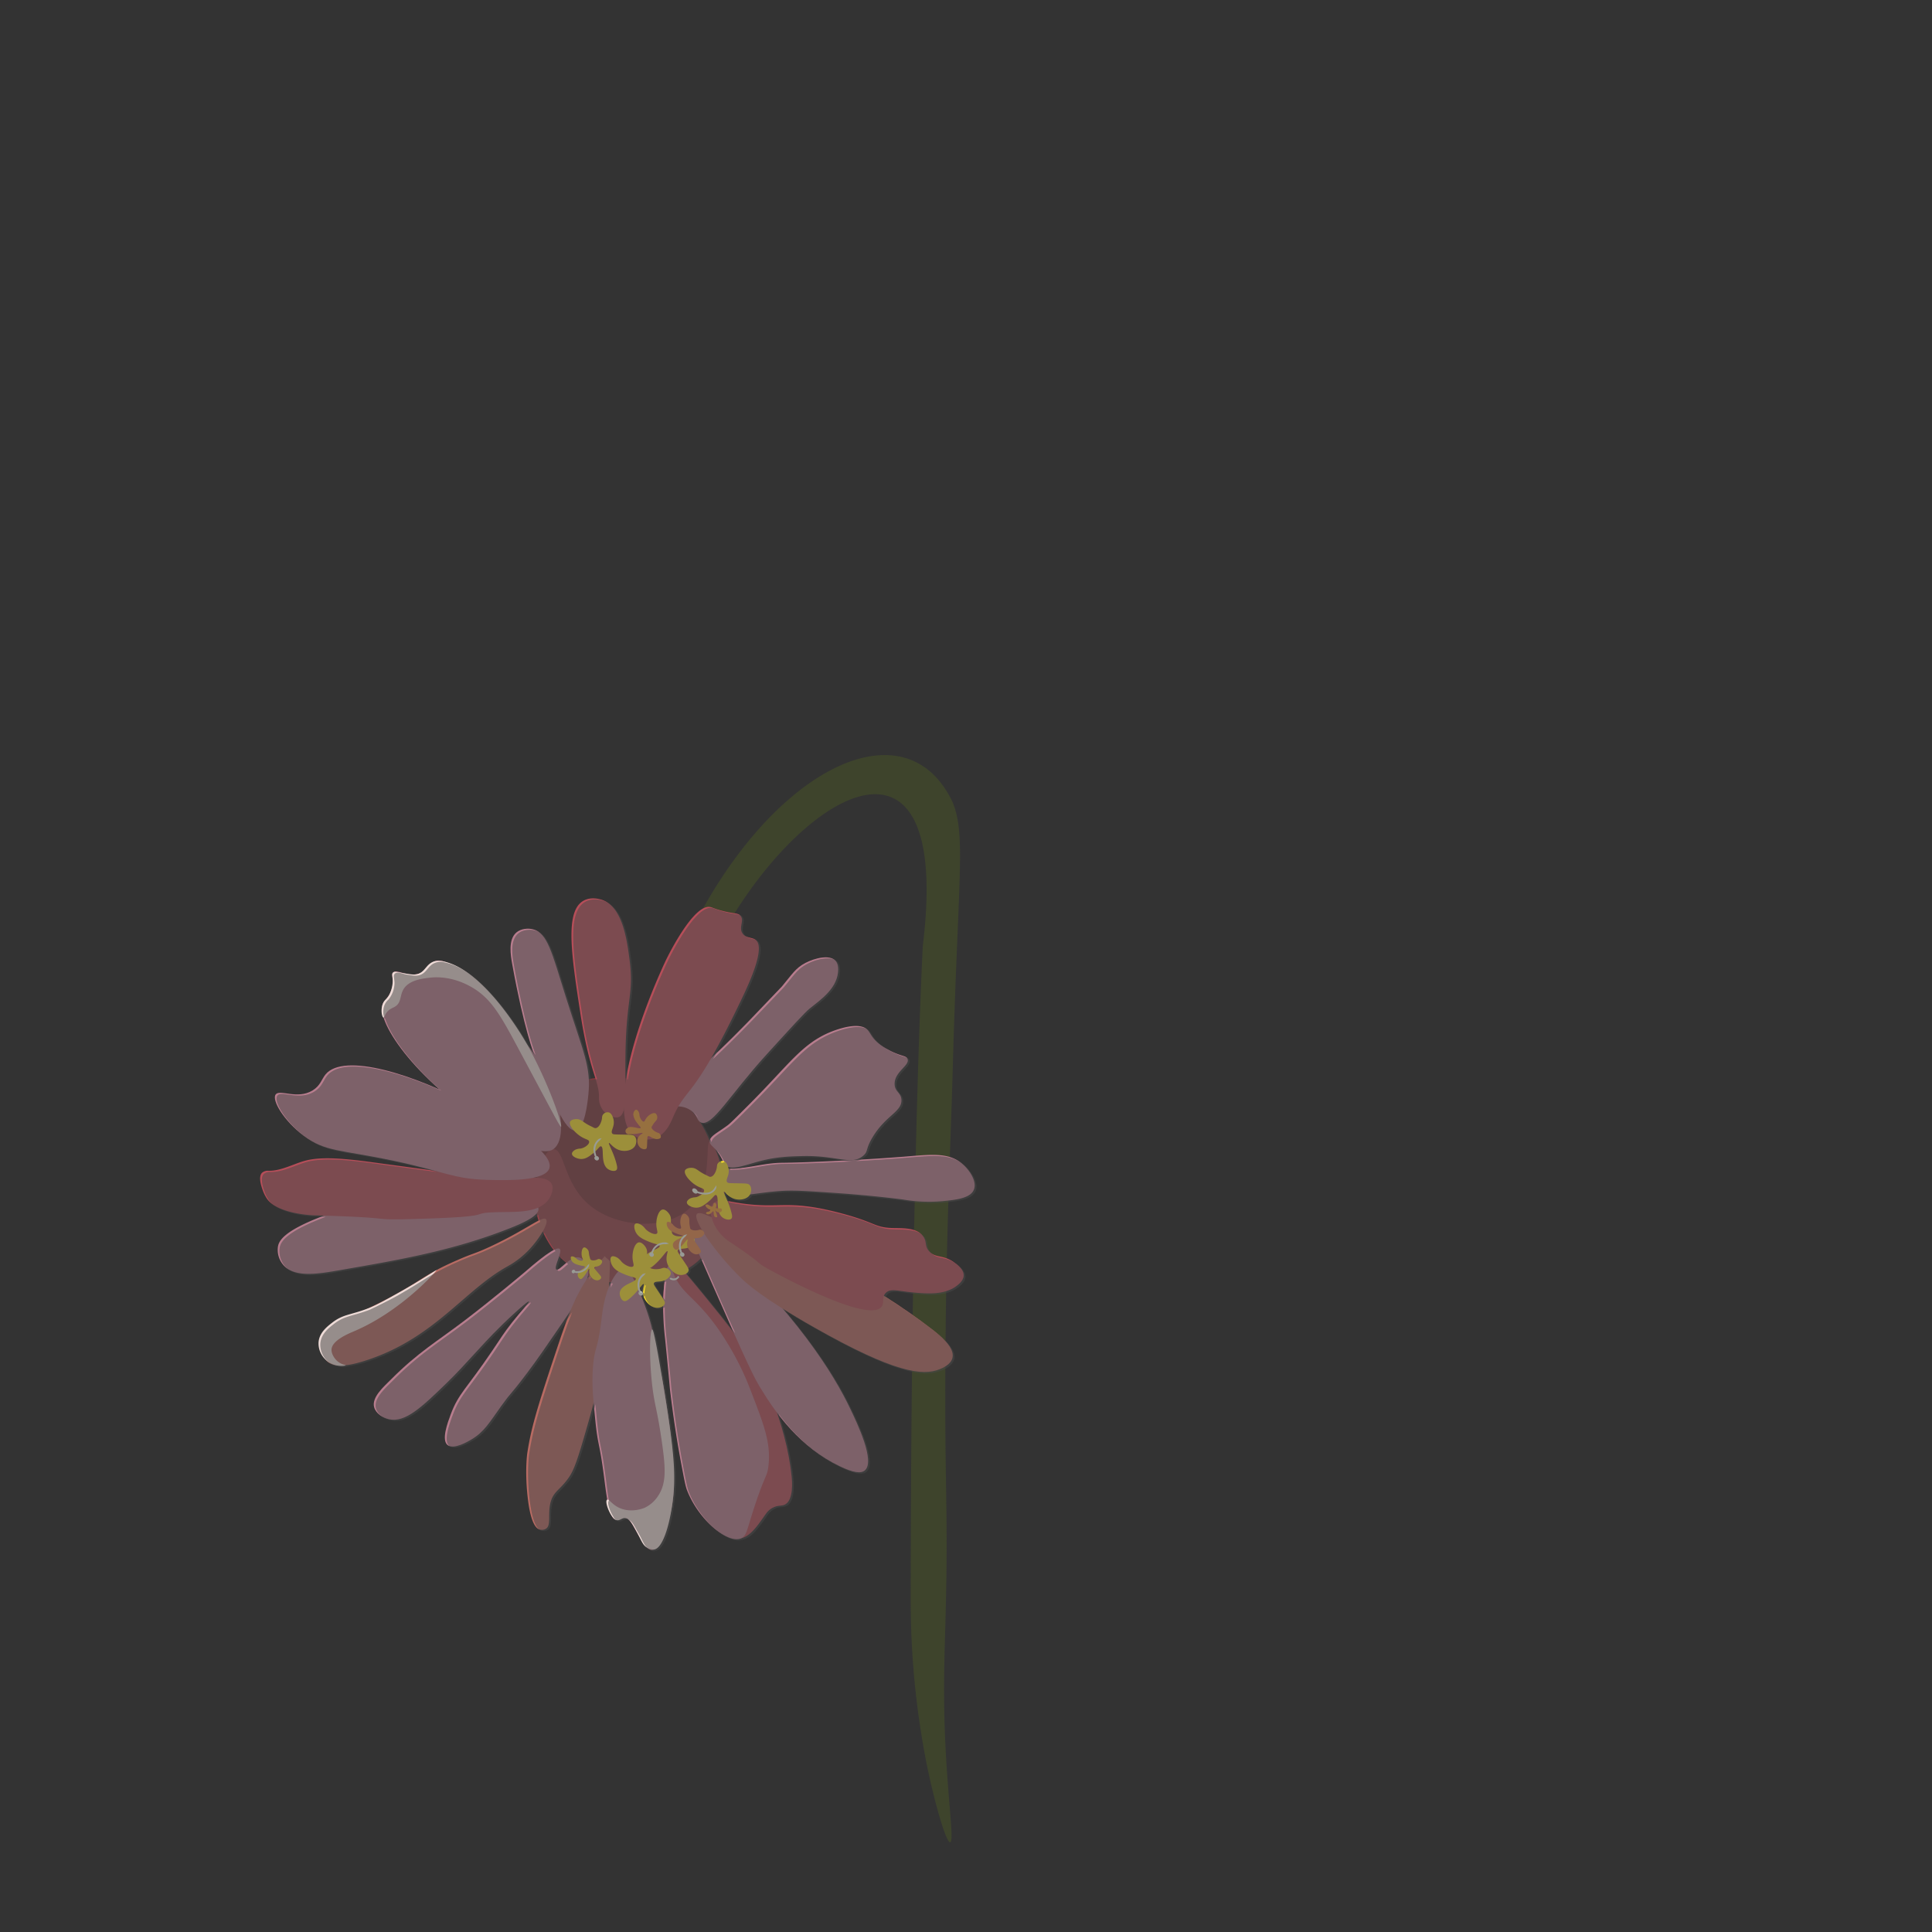 <svg id="Capa_1" data-name="Capa 1" xmlns="http://www.w3.org/2000/svg" viewBox="0 0 1080 1080"><rect x="0" y="0" width="1080" height="1080" fill="#333333" stroke="none"/><defs><style>.cls-1{fill:#3e442c;}.cls-2{fill:#7e373c;}.cls-3{fill:#9a434b;}.cls-4{fill:#b87d8e;}.cls-5{fill:#b86b63;}.cls-6{fill:#b64e59;}.cls-7{fill:#eedbd7;}.cls-8{fill:#fbe02b;}.cls-9{fill:#ef9e35;}.cls-10{fill:#e7874a;}.cls-11{fill:#f3f8eb;}.cls-12{opacity:0.53;}.cls-13{fill:#474747;}</style></defs><title>rosamisticam</title><path class="cls-1" d="M531.32,1029.79c-2.11,1.51-8.77-21.52-13.22-43.25a467.93,467.93,0,0,1-9-91c.06-239.45,6.75-366.89,6.75-366.89C538.73,343.14,369.53,502.2,375,627.74c-21.53-6.83-20.74-6.83-19.28-14.62C384.64,458,498.64,376.57,532.6,448.57c7.4,18.86,3,40.79,0,148.56-1.08,39.69-3.41,87-4,149.29-.88,86.53,1.66,93.44,0,156.6-.63,24-1.56,44.2,0,74.57C530.18,1008.33,533.22,1028.43,531.32,1029.79Z"/><path class="cls-2" d="M301.25,619.05c14.31-21,58.31-23.67,82.8-.66,16.89,15.87,18.44,44.09,18.51,45.43a80.05,80.05,0,0,1-.05,8.65c-.9,12.76-4.82,23.86-8.11,28.07-17.27,22.11-62.9,21.69-82.8.65-8.83-9.33-10.71-21.34-13.24-37.49C295.78,647.22,293.21,630.84,301.25,619.05Z"/><path class="cls-3" d="M396.75,638.31c-3,.06,2.63,25.54-12.57,38.25-13.6,11.36-40.33,9.55-55.19-3.34-14.18-12.29-13.38-31.06-19.68-30.83-5.37.19-10,14-10.37,25-.6,18.83,11.14,32.13,12.66,33.8,15.91,17.49,41.76,19.41,60,13.51,5.22-1.68,14.95-5,22.77-14.16C414.71,676.62,400.45,638.23,396.75,638.31Z"/><path class="cls-4" d="M311,709.66c-1.69-1.14,3.67-9.95,1.86-11.52-1.25-1.09-6.05,1.2-19.73,13.15,0,0-17.3,14.59-33.29,26.78-15.43,11.77-26,17.72-41.22,33-4.1,4.12-10.95,10-9.48,15.55.92,3.47,4.83,6,8.34,6.75,9.05,2,18.13-6.56,32.4-20.44,5.17-5,9.5-9.74,18.17-19.19,3.39-3.7,10.28-11.29,20.14-20.2,1.56-1.42,7.11-6.43,7.49-6s-4.12,5-9.32,11.58c-4.66,5.91-6.68,9.28-11.08,15.8-14.6,21.63-18.95,23.93-23.34,35.76-1.77,4.77-5.26,14.2-1.78,17.08s11.72-2.1,13.39-3.09c7.13-4.22,10-9.41,16.72-18.8,6.09-8.47,4-4.61,14.28-18.21,5.71-7.58,10.52-14.61,20.16-28.68,18-26.23.14-1.73,10.34-18.08,2.1-3.36,4.36-6.81,3.65-11.06-.39-2.36-1.88-6-4.7-6.85C318.84,701.48,312.79,710.85,311,709.66Z"/><path class="cls-5" d="M337.88,702.46c-1.43,1.57-3.5,3.94-5.82,7-10,13-14,24.18-22.06,48.39-9.87,29.63-13.13,40.63-15.23,54.37,0,0-1.47,9.59.18,24.55,1.74,15.9,5.25,17.83,6.77,18.26a4.53,4.53,0,0,0,3.34-.37c3.38-2,.87-8.29,2.79-15.1,1.61-5.69,4.83-6.5,9.39-12.61,2.62-3.51,4.39-7,8.77-21.93,4-13.73,6.06-20.6,8.15-31.24,5.43-27.65,6.53-55.12,6.8-68.86l-3.57-3.13Z"/><path class="cls-4" d="M348.43,709.5c3.17,0,5.55,4.9,7,8,7.92,17.38,9.39,26.85,9.39,26.85,3.89,25,3.75,13.56,8.18,43.6a300.9,300.9,0,0,1,3.74,40.83,74.61,74.61,0,0,1-4.42,25.73c-1.4,3.88-4.42,12.07-8,11.93-2.72-.1-5.56-5.06-9.41-11.79-1.74-3-2.92-5.57-5.38-6.08-2.3-.48-3.4,1.3-5,1.07-4.16-.59-5.45-13.2-6.88-24.1-2.64-20.29-3.39-16.68-4.91-32-1.29-13-1.93-19.46-1.32-28.56.83-12.32,2.54-9.11,4.77-27.07.68-5.42,1.92-16.92,7.82-25.22C344.86,711.48,346.42,709.5,348.43,709.5Z"/><path class="cls-6" d="M376.24,705.6c-2.19.39-3.31,4.31-4,7.73-2.77,13.33-1,22.72-1,22.72,2.56,13.38,2.34,27.15,4.17,40.65,3.76,27.71,4.79,37.41,9.36,52.58,2.1,7,5.22,16,13.39,23.23,2.37,2.09,10.69,9.43,17.42,7,4.26-1.52,8.17-7,10.83-10.81,1.71-2.41,2.73-4.33,5.32-5.76,3.14-1.74,5.14-.84,7.17-1.94,4.79-2.59,3.89-13.06,3.65-15.45-3-30.72-18.55-61.18-18.55-61.18S418.29,753.15,380.2,708C379.56,707.21,377.92,705.31,376.24,705.6Z"/><path class="cls-4" d="M374,707.69c.94-.06,1.65,2.23,2.64,4.56,4.12,9.66,9.55,11.73,19,23a124.5,124.5,0,0,1,10.65,15,155.9,155.9,0,0,1,13.18,26.6c7.66,19.78,11.48,29.66,10.13,42.3-.81,7.6-2,3.51-10.79,32.49-1.43,4.72-2.11,7.15-4.4,8.24-7.29,3.46-23.89-10.08-30.37-26.87-.85-2.21-1.6-6.15-3.07-13.93-2.51-13.27-4.51-26.34-6.2-40.32-.71-5.87,0-.72-3-30.59a147.28,147.28,0,0,1-1-20.61C370.87,720.67,371.78,707.84,374,707.69Z"/><path class="cls-4" d="M386.4,691.06c2.85,6.53,7,16.05,12.07,27.55,20.31,46.14,23,51.3,26.63,57.28,8.51,14.11,22.22,33.24,44.44,43.81,7.5,3.57,11.69,4.13,13.89,2.29,6-5-4.17-26.21-8.15-34.54-9.16-19.17-29.46-52.71-79.1-98.8Z"/><path class="cls-5" d="M395.87,679.61c26.58,11.64-4.66-8.81,48.78,16.92,0,0,42.93,20.66,76.5,46.64,4.42,3.42,12.71,10.07,11.29,15.91-.92,3.78-5.54,5.66-7.18,6.33-9.55,3.88-25.47,1.88-69.66-23.13-29.8-16.86-38.3-24.87-42-28.48-13.19-13.06-26.94-32.13-24-35.24C390.8,677.36,394.14,678.85,395.87,679.61Z"/><path class="cls-6" d="M400.1,686.05a25.54,25.54,0,0,0,8.77,8.77c20,13.39,12.1,9.92,21.78,15.21,4,2.17,55,30.08,62.17,20.41,1.73-2.31-.15-5.31,2.4-7.76,2.72-2.6,6.66-.94,15.49-.16,7.89.7,17.26,1.42,24-3.65,1.28-1,3.9-3,4-5.82.11-3.38-3.43-6-5.17-7.25-6.32-4.64-10.57-2.3-14.16-6.37-2.75-3.11-1-5.38-3.49-8.53-3.74-4.84-11.39-4.25-17-4.43-10.45-.32-9.13-3.18-29.81-8.53-31.53-8.17-33-1.11-60.35-6.21-2.46-.46-8-1.56-10.44,1.28C395.72,676.14,398.15,682.62,400.1,686.05Z"/><path class="cls-4" d="M403.5,665.05c6.09,5.84,15.68,1.94,32.79.73,7.29-.51,14.63,0,29.3,1,23.47,1.58,39.43,3.8,39.43,3.8a85,85,0,0,0,21.7.89c7.46-.73,15.71-1.54,17.69-6.44,1.83-4.53-2.32-10.92-6.52-14.48-7.73-6.55-17.63-5.18-32.71-3.95C485.88,648.14,454,649.82,437,650c-9.06.07-17.92,2.89-27,3.26-3.52.14-8.39.23-9.74,3C399.05,658.71,401.09,662.73,403.5,665.05Z"/><path class="cls-5" d="M305.2,681.55c1.84,1.89-3.56,10.71-9.12,16.68a49.41,49.41,0,0,1-12.22,9.59c-24.3,13.37-40.47,39.65-78.08,52.28-12.21,4.1-19.5,4.35-23.05.66-3.83-4-2-11.17-1.94-11.56,2.48-9.5,12.63-11.22,34.46-22.47,20.21-10.43,21.21-14,40.32-22.28,9.06-4,9.25-3.33,17.92-7.34C294.08,687.61,303.17,679.45,305.2,681.55Z"/><path class="cls-4" d="M301,675.69c.43,4.17-9.72,8.42-15.37,10.67-32.33,12.87-63,18-95.19,23.6-12.34,2.14-25.75,4.48-32.06-2.83a12.94,12.94,0,0,1-3-10.32c.52-2.94,2.79-8.35,23.75-16.5,10.21-4,19.55-7.51,34.73-9.62,18.54-2.58,16.39,1.08,38.54-.82,11.68-1,33.29-3.82,45.17,2.25C298.91,672.81,300.83,674,301,675.69Z"/><path class="cls-6" d="M175.54,679.38s-20.25-.54-26.35-9.35a22.38,22.38,0,0,1-2.37-4.81c-.67-1.91-2.58-7.31-.35-9.63a5,5,0,0,1,3.73-1.12c7.21.11,14.33-4.14,21-5.78,10.74-2.68,27.24-.29,41.33,1.62,47,6.38,70.51,9.56,74.87,9,5.94-.72,18.09-2.67,20.91,2.4,1.46,2.61,0,6.35-1.47,8.58-5,7.36-16.7,7.16-25.54,7.26-23.74.28,2.07,2.43-48.85,3.84C204.05,682.22,225.81,680.73,175.54,679.38Z"/><path class="cls-4" d="M405.21,651.19c3.59,3.5,11.38,0,20-2.21,9.08-2.34,16.13-2.53,23.21-2.72,19.52-.52,27.63,5.51,34.19-.24,2.89-2.53,1.08-3.5,5.16-10.28,7.45-12.39,16.56-14.25,16.14-21-.26-4.13-3.77-4.39-3.8-8.81-.05-6.93,8.56-10.29,7.25-13.93-.75-2.1-3.72-1.23-11.17-5.39a28,28,0,0,1-5.82-4c-3.39-3.11-3.92-5.4-5.44-6.95-4.75-4.81-17.1-.15-20.1,1-16.54,6.63-23.35,18-46.1,40.79-7,7-10.43,10.44-11.91,11.55-5.77,4.31-10.27,6.16-10.09,9.22.12,2.22,2.57,2.55,5.78,7.8C404.55,649.42,404.06,650.07,405.21,651.19Z"/><path class="cls-4" d="M391.93,627.52c6.29,2.39,15.95-15.41,36.63-38.11,14.24-15.63,21.36-23.45,24-25.58,6.2-5,14.72-10.76,15.9-20.06.57-4.44-1-6.26-1.32-6.64-3.32-3.67-11.68-1.56-16.88,1.13-5.49,2.84-7.48,6.35-13.15,13.15-.1.12-5.22,5.47-15.45,16.17-3.9,4.08-15.53,16.24-30.32,29.62-11.31,10.22-21.19,18.2-19.66,20.85,1.19,2.05,7.73-1.55,13.9,2.29C390,623.07,389.32,626.52,391.93,627.52Z"/><path class="cls-6" d="M376,625.08c8-18.74,10.63-8.28,38-65.4,4.75-9.9,14-29.67,8.53-34.19-2-1.69-5.75-.9-7.56-3.88-2.06-3.37,1.17-6.85-.94-9.59-1.3-1.69-3.14-1.13-9.23-2.6-4.72-1.13-6.42-2.13-7.76-2.4-9.25-1.84-23.5,27.07-24.64,29.42,0,0-25.63,52.75-23.59,84.6.34,5.34,1.5,10.67,5.59,13.66a13.09,13.09,0,0,0,11.79,1.55C372.24,634.09,374.92,627.55,376,625.08Z"/><path class="cls-6" d="M345.83,624.46c5.31-1.81,3.33-16,3.88-38.27.7-28.69,4.64-31.06,2.24-49.56-1.48-11.48-4-29.45-15.1-33.49-.89-.32-6.27-2.18-10.78.43-10.35,6-6.68,29.92-1.67,62.68s10.5,37.77,10.44,47a11.73,11.73,0,0,0,2.26,7.45C339.2,623.28,343.28,625.32,345.83,624.46Z"/><path class="cls-4" d="M307.1,653.06c3.19-10.08-31.92-29-43.27-35.12-32.34-17.43-71.62-29.73-81.85-17.34-2.23,2.7-2.83,6.27-7.3,9-8.64,5.21-18.35-.94-20.6,2.25s4.57,14.64,15.56,22.93c12.32,9.3,20.5,7.75,50.65,14.16,28.67,6.11,33,10,51.57,10.6C282.22,659.84,304.73,660.56,307.1,653.06Z"/><path class="cls-4" d="M309.31,642.39c-1.51,1.09-8,5-35-12-42.9-26.92-65.7-61.24-59.92-70,1.05-1.58,4.73-4.88,5.16-10.28.27-3.46-1-5.2.16-6.44,2.07-2.25,7.27,2.28,13.5.85,5.3-1.22,5.94-5.52,9.47-7.07,5.18-2.27,14.41,2.32,36.64,27.67,28,31.91,31.46,45.3,32.68,51.61S316,637.55,309.31,642.39Z"/><path class="cls-4" d="M321.77,631.91c5.17-.84,6.7-15.75,7.14-20.07,1.59-15.56-2.68-23.07-12.74-55-7.61-24.15-10.07-35.39-18.28-37.37-2.71-.65-6.62-.43-9.23,1.79-4.7,4-3.23,12.74-2.33,17.7,6.53,36.11,12.17,50.26,12.17,50.26C308.83,615.13,315.9,632.86,321.77,631.91Z"/><path class="cls-7" d="M193.22,763.19c.05-.24-2.18-.33-4.35-2.07s-3.58-4.52-3.56-6.58c.06-5.22,9.66-9.09,12.47-10.29C224.34,733,244.19,710.39,244,710c-.08-.11-8.21,5.34-19.47,11.69-9.31,5.25-14,7.87-18.64,9.66-10.16,3.89-14.09,3.23-20.37,8.15-2.77,2.17-7.14,5.59-7.45,11a12.42,12.42,0,0,0,4.7,10.22C187.35,764.44,193.15,763.57,193.22,763.19Z"/><path class="cls-7" d="M349.53,848.59c2.4.19,4.06,3.26,7.14,9.13,2.12,4,2.77,6.21,5.28,7.55a7.36,7.36,0,0,0,3.57.92c4.46-.32,8.58-11.86,10.51-26.91,1.87-14.65,1-27.19-5.34-65.53-4.76-28.88-5.7-30.62-6.13-30.58-1.34.14-1.75,15.57,0,31,1.34,11.69,2.78,13.28,5.45,32,2.12,14.82,2.53,23-2.09,30a18.53,18.53,0,0,1-7.46,6.64c-.29.13-7.42,3.27-14.32.07-4.27-2-5.75-5.15-6.75-4.55-1.2.72.31,5.62,2.42,8.84,1.35,2,2.23,2.43,2.67,2.56C346.52,850.29,347.59,848.44,349.53,848.59Z"/><path class="cls-7" d="M313.62,629.83c.92-.39-5.77-21.91-18.76-45.64,0,0-22.91-41.79-47-46.77a11.76,11.76,0,0,0-4.7-.12c-5,1.22-5.28,6.1-10,7.26-1.72.42-3.68.1-7.61-.53-3.35-.55-5-1.23-5.89-.32s0,2.06-.13,5.11a18.56,18.56,0,0,1-1.61,6.6c-1.58,3.41-3,3.1-4,5.9-1.29,3.52-.31,7.4.46,7.49.46.05.59-1.33,1.9-3,1.61-2,3.28-2.27,4.76-3.24,3.37-2.23,2.46-6.05,4.48-9.51,3.08-5.28,10.89-6.11,15.35-6.58,2.26-.24,11.64-1,22.56,5.22s16.12,15.42,25.6,33.08C309.5,623,313.07,630.06,313.62,629.83Z"/><path class="cls-8" d="M359.78,717.79c-.68-.33-3.3,4.53-8.25,8.46-.74.59-1.79,1.37-2.84,1-1.35-.47-2.37-2.73-2.25-4.47.33-4.85,9.55-6.09,9-8-.24-.88-2.13-.69-6.08-2.33-2.8-1.17-5.66-2.4-7.12-5-1-1.77-1.42-4.32-.35-5s3.12.54,3.33.67a9.74,9.74,0,0,1,2.26,2.22c2,2.1,5.34,3.44,6.39,2.61.73-.57,0-1.85-.24-4.2-.38-4.26,1.33-9.12,3.63-9.27,1.45-.09,3.17,1.71,3.93,3.19,1.07,2.1.14,3.54.83,7.7.29,1.77.19,2.27.63,2.79,1.5,1.77,5.22,1.28,5.66,1.22,1.93-.26,2.27-.89,3.59-.59a4.06,4.06,0,0,1,3,2.36c.49,1.64-1.19,3.1-1.67,3.51-3.12,2.7-7.1,1-7.7,2.72-.24.66.26,1.23,3.79,6.55,2,3,2.49,3.83,2.29,4.75-.35,1.58-2.54,2.47-4.35,2.41-3.36-.1-6.64-3.47-7.62-6.66C358.57,720.92,360.31,718,359.78,717.79Z"/><path class="cls-9" d="M359.24,633.35c-.23-.38-3.37.77-7.35.69a1.8,1.8,0,0,1-1.34-3.3c2-2,7.15.79,7.58-.24.2-.46-.84-1.06-2.25-3.17a8.42,8.42,0,0,1-1.85-4.18,3.16,3.16,0,0,1,0-.49c.13-1,.81-2.37,1.67-2.29s1.4,1.35,1.46,1.48a4.94,4.94,0,0,1,.34,1.76c.26,1.61,1.48,3.37,2.32,3.4.58,0,.66-.81,1.42-1.89,1.37-2,4-3.44,5.27-2.68a2.92,2.92,0,0,1,.84,2.77c-.22,1.28-1.22,1.57-2.4,3.59-.51.86-.74,1.05-.71,1.43.12,1.29,2.21,2.4,2.46,2.54,1.08.57,1.49.43,2,1a2.17,2.17,0,0,1,.66,2.07c-.35.87-1.75.9-2.15.91-2.59,0-4-2.09-5-1.58-.36.19-.31.61-.46,4.15-.09,2-.13,2.53-.57,2.85-.77.56-2.21.16-3.12-.51a5.05,5.05,0,0,1-1.46-5.57C357.46,634.26,359.41,633.65,359.24,633.35Z"/><path class="cls-8" d="M340.44,638.94c-.56.38,2.74,5.54,4.31,12.15.23,1,.51,2.35-.22,3-.94.89-3.35.43-4.85-.71-4.19-3.17-1.69-11.87-3.65-12.56-.88-.31-1.44,1.44-4.45,3.86-2.14,1.73-4.35,3.46-7.22,3.18-2-.19-4.4-1.35-4.62-2.69s1.71-2.37,1.9-2.48a7.67,7.67,0,0,1,2.86-.62c2.65-.48,5.15-2.57,4.83-4-.23-1-1.66-1.06-3.84-2.28-3.94-2.21-7.6-6.57-6.83-8.64.49-1.31,2.76-1.72,4.38-1.5,2.28.32,3.2,2,7.17,3.86,1.69.81,2.1,1.19,2.74,1.12,2.15-.24,3.17-3.74,3.29-4.16.53-1.81.1-2.48.88-3.45a3.16,3.16,0,0,1,3.26-1.16c1.65.55,2.29,2.87,2.48,3.53,1.18,4.29-1.86,6.74-.59,8.26.49.59,1.19.5,7.31.63,3.47.07,4.38.12,5.11.84,1.28,1.24,1.21,3.66.45,5.19-1.41,2.84-5.68,3.66-8.9,2.61C342.75,641.85,340.87,638.63,340.44,638.94Z"/><path class="cls-8" d="M404.68,666.16c-.55.38,2.74,5.54,4.31,12.15.24,1,.52,2.35-.22,3-.94.89-3.35.43-4.85-.71-4.19-3.17-1.69-11.87-3.64-12.56-.88-.3-1.45,1.44-4.46,3.86-2.13,1.73-4.35,3.46-7.22,3.18-2-.19-4.4-1.35-4.62-2.69s1.71-2.37,1.9-2.48a7.75,7.75,0,0,1,2.86-.62c2.65-.48,5.15-2.57,4.83-4-.22-1-1.66-1.06-3.83-2.28-3.95-2.21-7.61-6.57-6.83-8.64.48-1.31,2.76-1.72,4.37-1.5,2.28.32,3.2,2,7.17,3.87,1.69.8,2.1,1.18,2.74,1.11,2.15-.24,3.17-3.74,3.29-4.16.53-1.81.1-2.48.88-3.45a3.19,3.19,0,0,1,3.27-1.16c1.65.55,2.29,2.87,2.47,3.53,1.19,4.29-1.85,6.74-.59,8.26.49.59,1.19.5,7.31.63,3.47.07,4.38.12,5.12.84,1.27,1.25,1.2,3.66.44,5.19-1.4,2.84-5.68,3.66-8.9,2.61C407,669.07,405.12,665.85,404.68,666.16Z"/><path class="cls-8" d="M329.35,709.29c-.36-.13-1.36,2.58-3.59,5-.33.36-.81.83-1.37.71a2.52,2.52,0,0,1-1.44-2.17c-.16-2.55,4.41-3.81,4-4.79-.18-.44-1.12-.22-3.23-.81-1.5-.43-3-.88-3.94-2.13-.62-.86-1-2.16-.52-2.6s1.62.08,1.73.13a4.86,4.86,0,0,1,1.29,1c1.16,1,2.94,1.44,3.41.94s-.14-1-.41-2.17c-.48-2.2.05-4.84,1.2-5.07.73-.15,1.72.68,2.21,1.4.68,1,.31,1.83.94,3.95.27.9.25,1.17.51,1.42.88.82,2.72.32,2.94.26,1-.26,1.09-.62,1.78-.55a2.1,2.1,0,0,1,1.66,1c.36.82-.39,1.7-.6,1.94-1.39,1.62-3.52,1-3.71,1.93-.07.36.22.62,2.36,3.16,1.22,1.44,1.52,1.83,1.48,2.32-.07.85-1.11,1.45-2,1.54-1.71.17-3.59-1.36-4.3-3S329.63,709.39,329.35,709.29Z"/><path class="cls-9" d="M399.8,676.62c-.13.09.68,1.37,1.07,3,.06.24.13.58-.05.75s-.83.11-1.21-.17c-1-.79-.41-2.94-.9-3.11-.22-.08-.36.35-1.1.95a2.51,2.51,0,0,1-1.79.79c-.49-.05-1.09-.34-1.14-.67s.42-.58.47-.61a2,2,0,0,1,.7-.16c.66-.11,1.28-.63,1.2-1s-.41-.26-.95-.56c-1-.55-1.88-1.63-1.69-2.14.12-.33.68-.43,1.08-.37.57.08.8.49,1.78.95.42.2.52.3.68.28.53-.06.78-.93.81-1,.13-.45,0-.62.22-.86a.79.79,0,0,1,.81-.28c.41.13.57.71.61.87.3,1.06-.46,1.67-.14,2.05.12.14.29.12,1.81.15.86,0,1.08,0,1.26.21a1.18,1.18,0,0,1,.11,1.29,1.86,1.86,0,0,1-2.2.64C400.38,677.34,399.91,676.54,399.8,676.62Z"/><path class="cls-8" d="M373.09,699.42c-.68-.33-3.31,4.53-8.25,8.46-.74.59-1.79,1.37-2.84,1-1.35-.47-2.37-2.73-2.25-4.47.33-4.85,9.55-6.1,9-8-.25-.88-2.13-.69-6.08-2.33-2.81-1.17-5.66-2.4-7.12-5-1-1.77-1.42-4.32-.35-5s3.12.55,3.33.68a9.5,9.5,0,0,1,2.25,2.22c2,2.1,5.35,3.44,6.4,2.61.73-.57,0-1.85-.24-4.2-.38-4.26,1.32-9.12,3.62-9.27,1.46-.09,3.18,1.71,3.94,3.19,1.07,2.09.14,3.54.82,7.7.3,1.77.2,2.27.64,2.79,1.49,1.77,5.22,1.28,5.66,1.22,1.93-.26,2.27-.89,3.59-.59a4.08,4.08,0,0,1,3,2.36c.49,1.63-1.19,3.1-1.67,3.51-3.12,2.7-7.1,1-7.7,2.72-.24.66.26,1.23,3.79,6.55,2,3,2.49,3.83,2.29,4.75-.35,1.58-2.54,2.47-4.36,2.41-3.36-.1-6.63-3.47-7.61-6.66C371.87,702.55,373.61,699.67,373.09,699.42Z"/><path class="cls-10" d="M384.35,692.89c-.42-.21-2,2.75-5,5.11a1.89,1.89,0,0,1-1.74.58,3.06,3.06,0,0,1-1.47-2.78c.14-3,5.85-3.64,5.49-4.85-.17-.55-1.34-.46-3.81-1.52-1.76-.76-3.55-1.56-4.49-3.18-.64-1.11-.94-2.69-.29-3.11s2,.38,2.08.46a6.35,6.35,0,0,1,1.43,1.4c1.27,1.32,3.37,2.19,4,1.7.44-.34-.05-1.14-.21-2.6-.29-2.63.7-5.61,2.13-5.67.9,0,2,1.1,2.48,2,.7,1.31.14,2.19.62,4.76.21,1.1.15,1.41.43,1.74.95,1.11,3.26.85,3.53.82,1.2-.13,1.4-.51,2.23-.31a2.72,2.72,0,0,1,1.88,1.5c.32,1-.7,1.89-1,2.14-1.9,1.63-4.4.55-4.75,1.58-.14.4.18.76,2.44,4.09,1.28,1.89,1.6,2.4,1.49,3-.2,1-1.54,1.49-2.67,1.43-2.09-.11-4.17-2.23-4.82-4.21C383.64,694.8,384.68,693.05,384.35,692.89Z"/><path class="cls-11" d="M361,711.79a12.09,12.09,0,0,0-1.08,1.26,6.08,6.08,0,0,0-1.09,1.06,6.48,6.48,0,0,0-1.29,2.71,7.83,7.83,0,0,0,0,3,11.41,11.41,0,0,0,.42,1.49c0,.54.12,1.09.22,1.66a6.52,6.52,0,0,1-1.15-1.31,10.68,10.68,0,0,1-.47-1.65,8.53,8.53,0,0,1,0-3.45,7.44,7.44,0,0,1,1.49-3.13,8.08,8.08,0,0,1,1.25-1.23A5.65,5.65,0,0,1,361,711.79Z"/><ellipse class="cls-11" cx="358.2" cy="723.02" rx="1.19" ry="1.34" transform="translate(-421.82 516.53) rotate(-48.82)"/><path class="cls-11" d="M373.93,695.29c-.57.07-1.11.13-1.64.24a7.72,7.72,0,0,0-1.52,0,6.82,6.82,0,0,0-2.85.94,6.54,6.54,0,0,0-2.11,2.11,7.2,7.2,0,0,0-.68,1.36,11.69,11.69,0,0,0-.89,1.38,6,6,0,0,1,0-1.74,9.18,9.18,0,0,1,.76-1.54,7.43,7.43,0,0,1,2.44-2.42,7.82,7.82,0,0,1,3.26-1.08,9.79,9.79,0,0,1,1.71,0A6.13,6.13,0,0,1,373.93,695.29Z"/><ellipse class="cls-11" cx="364.24" cy="701.33" rx="1.19" ry="1.34" transform="translate(-403.43 513.67) rotate(-48.82)"/><path class="cls-11" d="M374.33,714.39c.3,0,.56,0,.8-.09a2.91,2.91,0,0,0,.55.23,3,3,0,0,0,1.14.15,2.72,2.72,0,0,0,1.08-.33,2.43,2.43,0,0,0,.46-.33,4.9,4.9,0,0,0,.79-.12,2,2,0,0,1-.13.87,3.59,3.59,0,0,1-.63.45,3.7,3.7,0,0,1-1.49.46,4.14,4.14,0,0,1-1.53-.2,4.3,4.3,0,0,1-.7-.29A2,2,0,0,1,374.33,714.39Z"/><ellipse class="cls-11" cx="379.15" cy="713.9" rx="0.49" ry="0.55" transform="translate(-407.8 529.19) rotate(-48.82)"/><path class="cls-11" d="M384.16,690.06a12.27,12.27,0,0,0-1.08,1.26,6.08,6.08,0,0,0-1.09,1.06,6.48,6.48,0,0,0-1.29,2.71,7.78,7.78,0,0,0,0,3,9.86,9.86,0,0,0,.43,1.5,14.49,14.49,0,0,0,.21,1.66,6.61,6.61,0,0,1-1.15-1.32,10.25,10.25,0,0,1-.47-1.64,8.53,8.53,0,0,1,0-3.45,7.21,7.21,0,0,1,1.49-3.13,8,8,0,0,1,1.24-1.23A5.37,5.37,0,0,1,384.16,690.06Z"/><ellipse class="cls-11" cx="381.34" cy="701.29" rx="1.19" ry="1.34" transform="translate(-397.56 526.53) rotate(-48.82)"/><path class="cls-11" d="M329.36,706.47a4.9,4.9,0,0,1-.18,1.47,8.73,8.73,0,0,1-.86,1.14,7.76,7.76,0,0,1-2.27,1.75,7.44,7.44,0,0,1-2.77.77,7.7,7.7,0,0,1-1.44,0,4.79,4.79,0,0,1-1.26-.77,10.9,10.9,0,0,0,1.37-.22,6.63,6.63,0,0,0,1.26,0,6.28,6.28,0,0,0,2.39-.66,6.76,6.76,0,0,0,2-1.52,6.23,6.23,0,0,0,.75-1C328.67,707.12,329,706.81,329.36,706.47Z"/><ellipse class="cls-11" cx="320.58" cy="710.8" rx="1.05" ry="0.96" transform="translate(-425.47 484.05) rotate(-48.82)"/><path class="cls-11" d="M336.37,636.26a11.07,11.07,0,0,0-1.08,1.25,6.41,6.41,0,0,0-2.38,3.77,7.83,7.83,0,0,0,0,3.05,10.59,10.59,0,0,0,.42,1.49c0,.54.12,1.09.22,1.66a6.84,6.84,0,0,1-1.15-1.31,10.68,10.68,0,0,1-.47-1.65,8.71,8.71,0,0,1,0-3.45,7.4,7.4,0,0,1,1.5-3.13,7.54,7.54,0,0,1,1.24-1.22A5.12,5.12,0,0,1,336.37,636.26Z"/><ellipse class="cls-11" cx="333.55" cy="647.48" rx="1.19" ry="1.34" transform="translate(-373.39 472.18) rotate(-48.82)"/><path class="cls-11" d="M400.42,662.55a4.88,4.88,0,0,1-.17,1.93,6.49,6.49,0,0,1-1.2,1.56,6.42,6.42,0,0,1-3.5,1.61,10.15,10.15,0,0,1-3.77-.18A14.17,14.17,0,0,1,390,667a10,10,0,0,1-1.5-1.16c.63.08,1.23.17,1.83.22a14,14,0,0,0,1.68.48,9.59,9.59,0,0,0,3.41.17,5.54,5.54,0,0,0,3-1.36,5.21,5.21,0,0,0,1-1.3A8.7,8.7,0,0,0,400.42,662.55Z"/><ellipse class="cls-11" cx="388.48" cy="665.8" rx="1.19" ry="1.75" transform="translate(-368.41 519.78) rotate(-48.82)"/><g class="cls-12"><path class="cls-13" d="M538.91,651.22c-7.74-6.56-17.64-5.19-32.72-4-7.91.65-17.93,1.31-28.18,1.88a9.66,9.66,0,0,0,5.63-2.42c2.9-2.53,1.09-3.51,5.16-10.28,7.45-12.39,16.57-14.25,16.15-21-.26-4.13-3.77-4.39-3.81-8.81-.05-6.93,8.57-10.29,7.26-13.93-.76-2.11-3.73-1.24-11.18-5.4a28.05,28.05,0,0,1-5.82-4c-3.39-3.11-3.91-5.41-5.43-7-4.75-4.82-17.11-.15-20.11,1.05-16.54,6.63-23.34,18-46.1,40.79-6.95,7-10.43,10.44-11.91,11.55-5.54,4.15-9.91,6-10.08,8.88a61.94,61.94,0,0,0-5.5-10.82,3.14,3.14,0,0,0,.68.37c6.28,2.39,15.95-15.41,36.63-38.12,14.24-15.62,21.36-23.44,24-25.57,6.21-5,14.73-10.77,15.91-20.07.57-4.44-1-6.26-1.32-6.63-3.33-3.67-11.69-1.56-16.88,1.12-5.5,2.85-7.49,6.36-13.16,13.16-.09.11-5.21,5.47-15.45,16.17-3.33,3.48-12.34,12.9-24.13,23.92,4.24-7.36,9.56-17.45,16.45-31.82,4.75-9.9,14-29.68,8.54-34.19-2.05-1.69-5.75-.9-7.57-3.88-2.05-3.37,1.17-6.85-.93-9.59-1.3-1.7-3.14-1.14-9.24-2.6-4.71-1.13-6.42-2.14-7.76-2.4-9.25-1.84-23.5,27.07-24.64,29.41,0,0-17.46,35.94-22.41,66.41l-.37,0c0-4.85-.07-10.42.08-16.6.71-28.7,4.64-31.07,2.25-49.56-1.49-11.49-4-29.45-15.1-33.49-.9-.33-6.28-2.18-10.79.43-10.34,6-6.68,29.92-1.66,62.67a213.09,213.09,0,0,0,8.39,36.41c-1.23.14-2.44.33-3.64.55-.6-10.91-4.94-20.83-13-46.35-7.61-24.15-10.07-35.39-18.28-37.37-2.72-.65-6.63-.43-9.24,1.79-4.69,4-3.22,12.73-2.33,17.69,6.53,36.11,12.18,50.27,12.18,50.27h0c-1.11-1.6-2.33-3.27-3.64-5v0s-22.9-41.79-47-46.77h0a7.55,7.55,0,0,0-4.76-.1c-4.95,1.24-5.25,6.09-9.91,7.24l-.77.13c-1.56.19-3.48-.12-6.84-.67h0c-2.68-.74-4.76-1.55-5.9-.32h0a1.37,1.37,0,0,0-.26.4c-.54,1,.08,2.43.14,4.74a14.94,14.94,0,0,1-3.35,9.24,8.16,8.16,0,0,0-2.3,3.24h0c-1.3,3.52-.31,7.39.45,7.48h0c3,9.67,13.94,24.82,31.35,40.27-27.56-12.21-55.38-18.61-63.76-8.47-2.23,2.7-2.83,6.27-7.29,9-8.64,5.22-18.35-.93-20.61,2.26s4.58,14.64,15.56,22.93c12.32,9.3,20.51,7.75,50.65,14.16,10,2.12,17,4,22.69,5.52L213.5,651c-14.1-1.91-30.59-4.3-41.33-1.63-6.62,1.65-13.74,5.9-21,5.79a5,5,0,0,0-3.72,1.12c-2.23,2.32-.32,7.72.35,9.63a21.45,21.45,0,0,0,2.37,4.81c6.09,8.81,26.35,9.35,26.35,9.35l5.56.16-2,.77c-21,8.15-23.23,13.56-23.75,16.5a13,13,0,0,0,3,10.32c6.31,7.31,19.71,5,32.05,2.83,32.22-5.58,62.87-10.74,95.2-23.6,4.43-1.77,11.64-4.77,14.33-8q.45,2.07,1.05,4c-4.74,2.38-13.44,8.25-27.53,14.76-8.68,4-8.86,3.39-17.93,7.33-4.82,2.1-8.49,3.9-11.61,5.58h0a1.85,1.85,0,0,0-.49.27c-6.72,3.66-10.94,6.81-19,11.43L222.7,724c-1.92,1.06-4,2.2-6.44,3.43-3.41,1.76-6.54,3.29-9.4,4.65-10.15,3.89-14.08,3.23-20.36,8.15-2.78,2.17-7.14,5.58-7.45,11a12.42,12.42,0,0,0,4.69,10.22,8.57,8.57,0,0,0,4.92,2.38c3,.75,5.53.3,5.58,0h0a63.41,63.41,0,0,0,12.56-3.08c37.62-12.64,53.79-38.91,78.08-52.28a49.37,49.37,0,0,0,12.23-9.59,56.86,56.86,0,0,0,7.28-9.78,54.49,54.49,0,0,0,3.54,6.49,37.46,37.46,0,0,0,2.62,3.82c-2.94,1.51-8,5.2-16.37,12.53,0,0-17.31,14.58-33.3,26.78-15.42,11.76-26,17.71-41.21,33-4.1,4.12-11,10-9.49,15.54.92,3.47,4.84,6,8.35,6.76,9,2,18.13-6.56,32.4-20.44,5.17-5,9.5-9.75,18.16-19.19,3.4-3.71,10.29-11.29,20.14-20.2,1.57-1.42,7.12-6.43,7.49-6.06s-4.11,5-9.31,11.59c-4.66,5.91-6.68,9.28-11.08,15.79-14.6,21.64-18.95,23.93-23.34,35.77-1.77,4.76-5.27,14.19-1.79,17.07s11.72-2.1,13.39-3.08c7.14-4.22,10-9.41,16.73-18.81,6.09-8.46,4-4.6,14.28-18.2,5.7-7.58,10.52-14.61,20.16-28.68,1.66-2.43,3-4.41,4.11-6-2.73,6.72-5.42,14.65-8.85,24.93-9.87,29.62-13.12,40.62-15.23,54.37,0,0-1.46,9.58.18,24.55,1.75,15.9,5.26,17.83,6.77,18.26a4.58,4.58,0,0,0,3.34-.37c3.39-2,.88-8.29,2.8-15.1,1.6-5.69,4.82-6.5,9.39-12.61,2.62-3.52,4.39-7,8.77-21.93,2.57-8.76,4.32-14.73,5.8-20.66.24,2.73.54,5.75.89,9.25,1.52,15.3,2.26,11.68,4.91,32,.55,4.24,1.09,8.75,1.78,12.7-1.2.72.32,5.62,2.43,8.83.73,1.48,1.6,2.42,2.66,2.57h0c2,.62,3.1-1.22,5.05-1.07,2.46.51,3.64,3,5.37,6.07l1.76,3.06c2.12,4.05,2.77,6.21,5.28,7.54h0a3.86,3.86,0,0,0,2.35,1.19,2.53,2.53,0,0,0,1.19-.27h0C371,866.56,375.11,855,377,840a1.37,1.37,0,0,0,0-.19c.23-1.67.39-3.2.49-4.54.93-10.86.14-22.25-3.46-45.83,0-.25-.07-.5-.11-.75-.93-6.35-1.67-10.84-2.27-14.22h0c-4.75-28.88-5.7-30.62-6.12-30.58h0a115.64,115.64,0,0,0-6.24-18.9,1.08,1.08,0,0,0,.88-.37,1,1,0,0,0,.21-.39c.06.28.12.57.21.86,1,3.19,4.25,6.56,7.61,6.66a5.47,5.47,0,0,0,3.41-1,154.51,154.51,0,0,0,1.08,18.15c3,29.86,2.3,24.72,3,30.59,1.7,14,3.7,27,6.2,40.32,1.47,7.78,2.22,11.72,3.08,13.93,6.48,16.79,23.08,30.32,30.37,26.87a8.81,8.81,0,0,0,1.22-.33c4.25-1.52,8.16-7.05,10.82-10.81,1.71-2.41,2.73-4.33,5.32-5.76,3.14-1.74,5.14-.84,7.18-1.94,4.79-2.6,3.88-13.06,3.65-15.45-1.26-12.7-4.65-25.35-8.19-35.83,8.34,11.08,19.68,22.6,35.15,30,7.51,3.57,11.7,4.13,13.9,2.29,6-5-4.18-26.21-8.15-34.54-6-12.58-16.81-31.33-37.54-55.76,4.9,3.07,10.77,6.58,17.86,10.59,44.18,25,60.11,27,69.66,23.12,1.64-.66,6.26-2.54,7.18-6.32,1.42-5.84-6.88-12.49-11.3-15.91-8.68-6.73-18-13.09-27-18.84a4.49,4.49,0,0,1,1.11-1.65c2.72-2.61,6.66-.94,15.48-.16,7.89.7,17.26,1.42,24-3.65,1.28-1,3.9-3,4-5.82.12-3.39-3.43-6-5.16-7.26-6.33-4.64-10.57-2.29-14.17-6.36-2.75-3.11-1-5.38-3.49-8.54-3.74-4.83-11.38-4.25-17-4.42-10.45-.33-9.12-3.18-29.8-8.54-31.54-8.16-33-1.1-60.35-6.2-.57-.11-1.3-.25-2.12-.36-.64-1.54-1.24-2.8-1.62-3.71,0-.47,0-.93,0-1.39.76.58,2.55,3,5.46,3.94,3.19,1,7.4.24,8.85-2.51,4.66-.56,10.23-1.45,17-1.92,7.29-.52,14.62,0,29.3,1,23.47,1.58,39.43,3.8,39.43,3.8a84.87,84.87,0,0,0,21.69.89c7.47-.74,15.71-1.55,17.7-6.45C547.26,661.17,543.1,654.78,538.91,651.22ZM341.6,717.38l.95.16c-.38.76-.74,1.52-1.06,2.29C341.53,719,341.57,718.18,341.6,717.38Zm42.93-4.76a2.67,2.67,0,0,0,1.38-1.68,1.85,1.85,0,0,0-.15-1.19,38.16,38.16,0,0,0,7.07-5.62c2,4.53,4.21,9.62,6.66,15.18,4.71,10.71,8.47,19.2,11.52,26C405,737.51,396.49,726.89,384.53,712.62ZM405,649.74a2.92,2.92,0,0,0-1.63.41,47.59,47.59,0,0,0-2.49-6.9,23.53,23.53,0,0,1,2.62,3.55A18,18,0,0,1,405,649.74ZM387.7,621.81a10.21,10.21,0,0,1,2.61,3.2C389.49,623.91,388.62,622.84,387.7,621.81ZM312,710.36c-1.05-.71.61-4.36,1.59-7.41a47,47,0,0,0,4,3.66C315.06,708.71,313,711,312,710.36Zm17.66,3.5.49.21-.86,1.26A10.54,10.54,0,0,0,329.7,713.86Zm28.21,7.71.3-.37a9.58,9.58,0,0,0,.44,1.34.71.71,0,0,0-.26.16Zm2.39,1.63a1.2,1.2,0,0,0-.3-.38,1.51,1.51,0,0,0-.49-.28l1-4c.11-.07.21-.11.29-.07C361.22,718.69,360.15,720.63,360.3,723.2Zm6.22-5.18c.5-1.39,3.29-.5,6-1.66-.26,2.14-.46,4.48-.6,6.69-.1,1.32-.17,2.55-.2,3.71-.35-.57-.81-1.27-1.42-2.19C366.79,719.25,366.29,718.68,366.52,718ZM438,650.64c-9.06.07-17.93,2.89-27,3.27-.86,0-1.81.06-2.77.13a5.23,5.23,0,0,0-.15-.66c0-.1-.07-.25-.12-.42,4.05,1.46,10.83-1.37,18.26-3.29,9.07-2.33,16.13-2.52,23.2-2.71,13.26-.36,21.25,2.31,27.07,2.26C462.24,650,447.7,650.57,438,650.64Z"/></g></svg>
